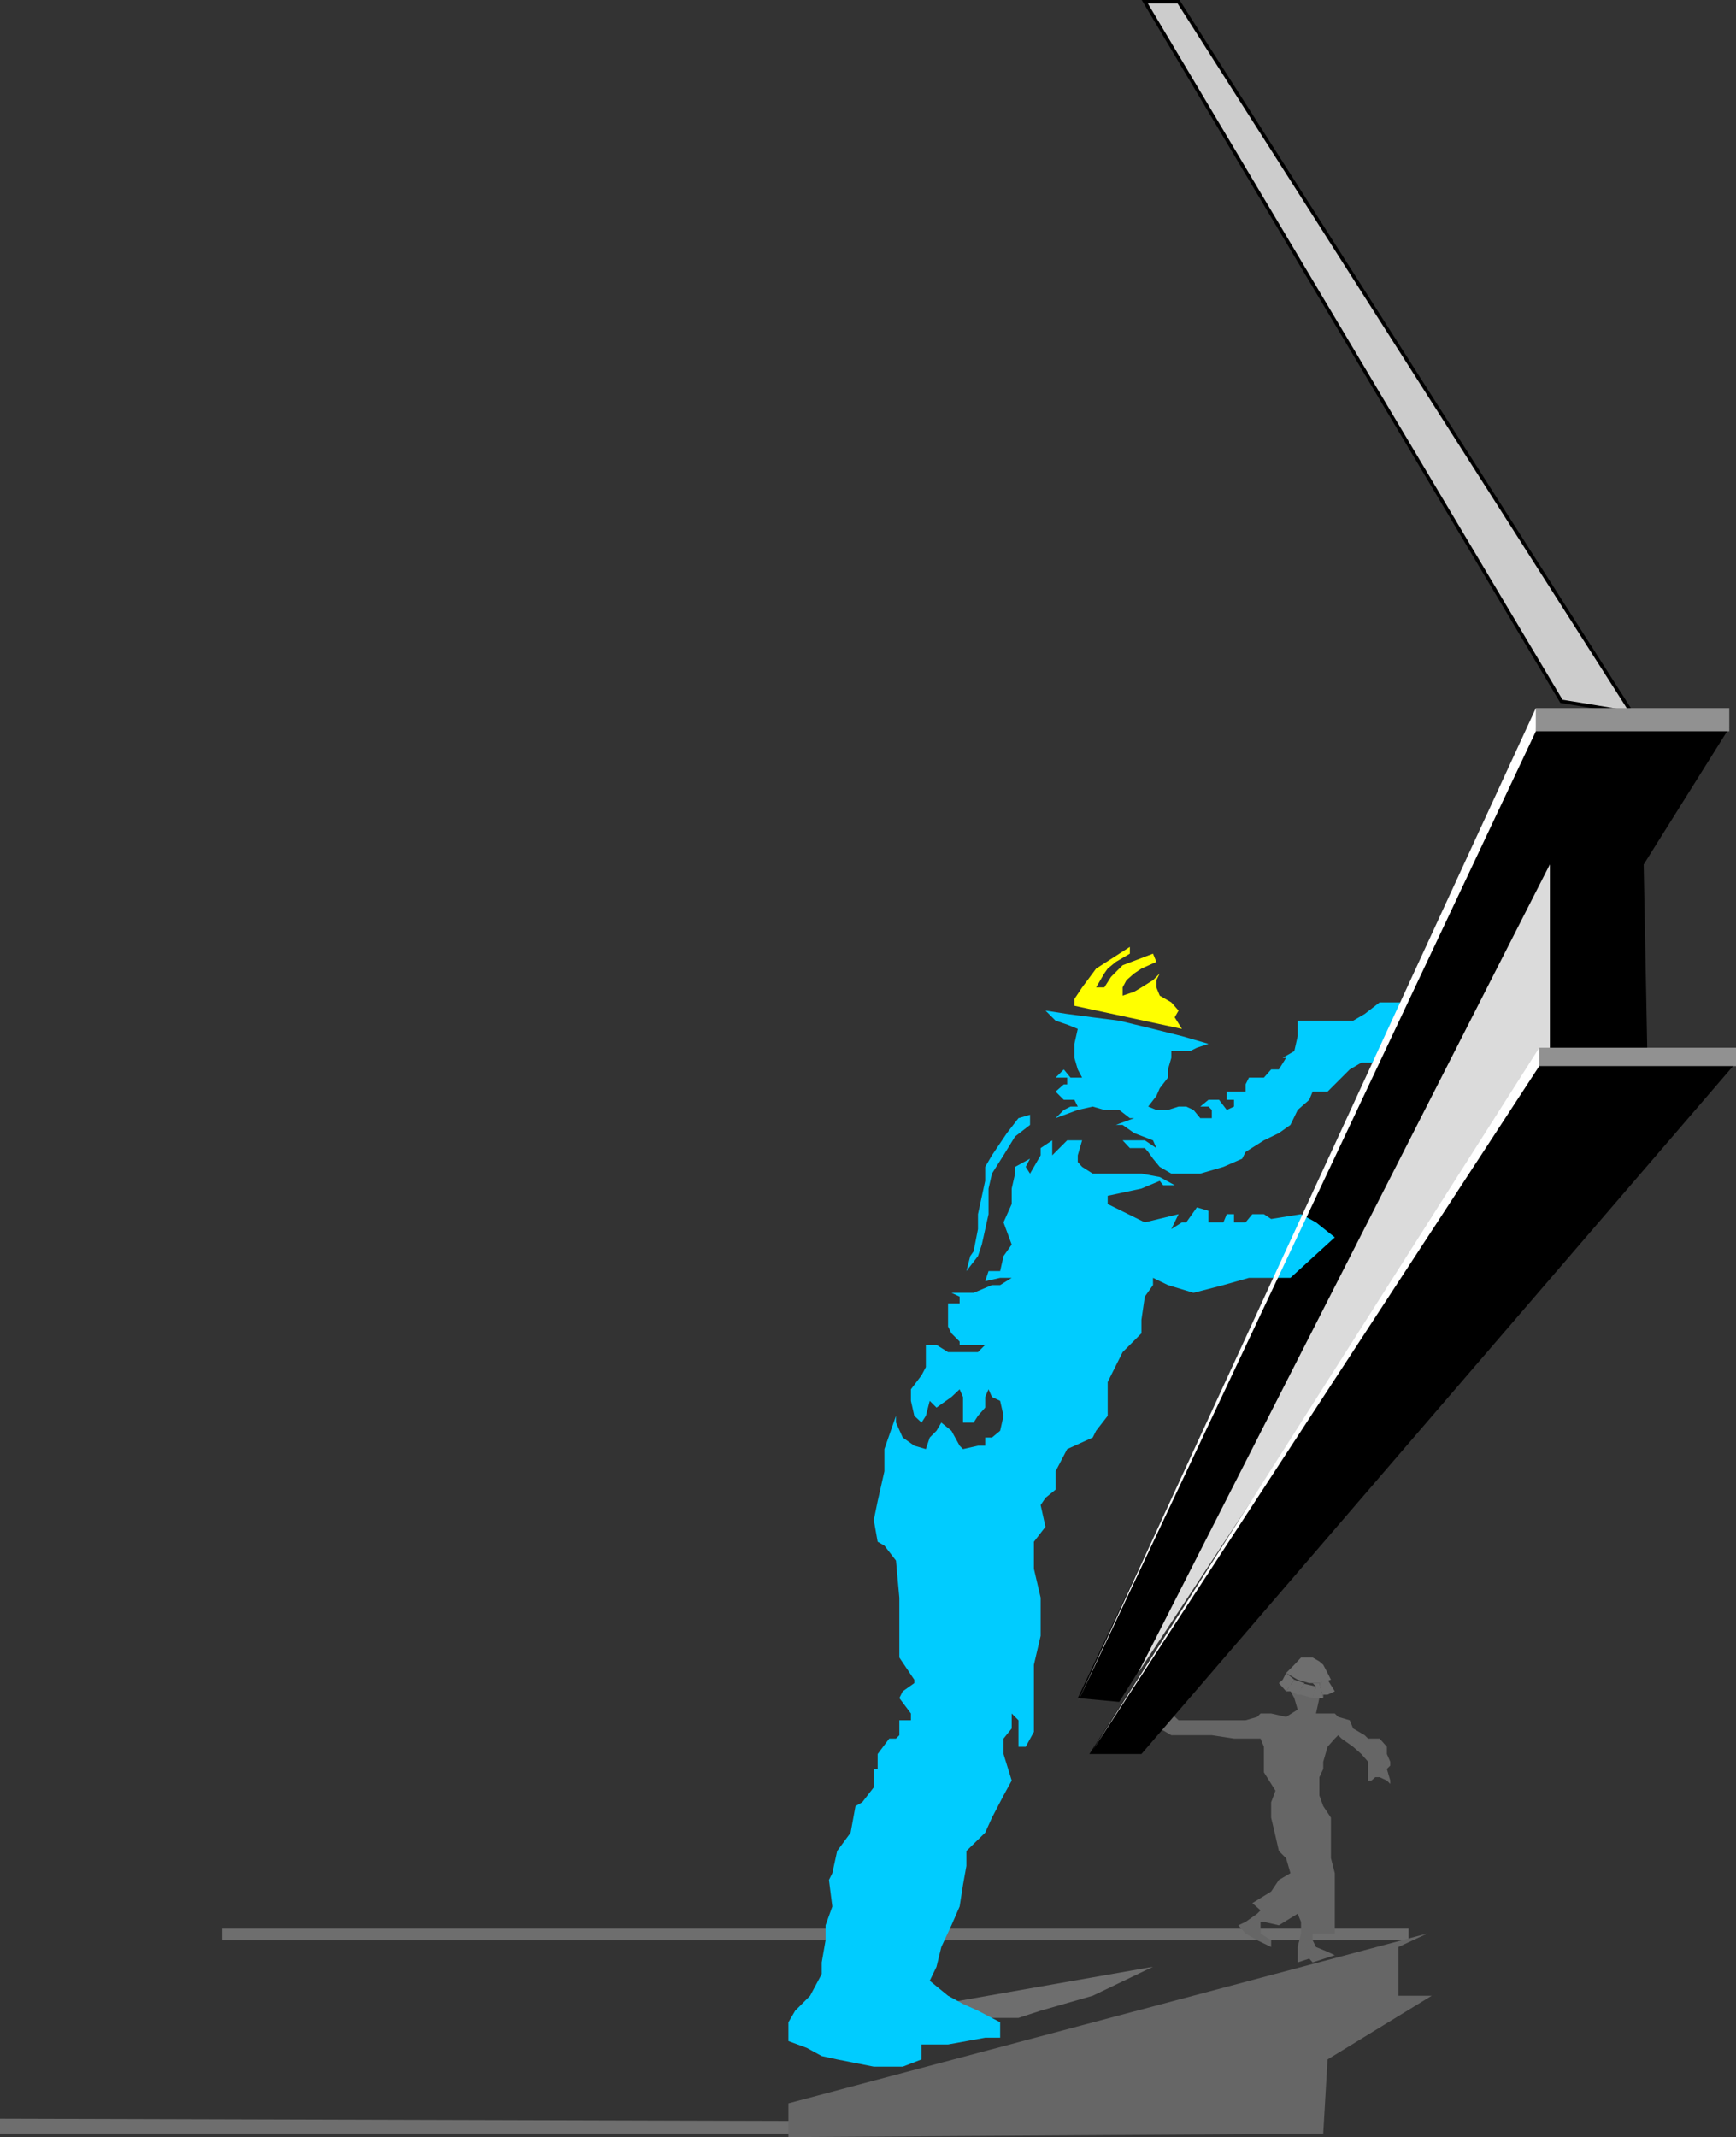 <svg xmlns="http://www.w3.org/2000/svg" width="360" height="442.965"><rect width="100%" height="100%" fill="#333333" stroke="none"/><path fill="#0cf" d="m250.602 216.363-5.5-1.602-6-1.5-7-1.699-5.5-.699-5.301-.7-4.5-.698 2.101 2.097 2.399.801 2.199.898-.7 3.102v2.898l.7 2.403.902 1.699H222l-1.398-1.7-1.7 1.7h2.399v1.398h-.7l-1.699 1.5 1.7 1.704h2.199l.699 1.398H222l-1.398.7-1.7 1.698 4.598-1.699 3.102-.699 2.398.7h3.102l2.199 1.698h2.402-1.5l-3.8 1.403h1.398l2.402 1.699 3.899 1.5.699 1.602-2.399-1.602h-4.601l1.5 1.602h3.101l.7.796 1 1.403 1.398 1.699 2.402 1.398h6l4.801-1.398 3.899-1.7.699-1.402 3.8-2.398 3.102-1.5 2.399-1.7 1.5-3.1 2.398-2.098.703-1.704h3.098l2.902-2.898 1.7-1.7 2.398-1.402h2.902l6.2-12.5h-5.301L283 210.164l-2.398 1.398h-11.5v3.2l-.7 3.101-2.402 1.398h.703l-1.5 2.403h-1.601l-1.5 1.699H259l-.7 1.398v1.5h-3.898v1.704h1.5v1.398l-1.5.7-1.601-2.098h-2.2l-1.699 1.398h1.7l.699.7v1.698h-2.399l-1.402-1.699-1.5-.699h-1.598l-2.199.7h-2.402l-1.7-.7 1.7-2.2.699-1.6 1.703-2.2v-1.7l.7-2.402v-1.398h3.898l1.402-.7 2.399-.8"/><path fill="#6e6e6e" d="m195.203 415.363 43.899-7.7-12.5 6-10.801 3.098-4.598 1.5H199l-3.797-2.898M46.102 400.761v1.403h246v-2.403h-246v1M0 440.761v1.5h246v-2.398l-246-.7v1.598"/><path fill="#666" d="m276.8 405.261-4.597 1.5-.703-.796-2.398.796v-3.199l.699-2.8v-2.399l-.7-1.7-3.898 2.4-3.101-.7h-.7v2.398l2.2 1.403v1.398l-2.899-1.398-2.402-1.403-1.5-1.699 1.5-.699 2.402-1.7.7-.698-1.7-1.5 3.899-2.403 1.601-2.398 2.399-1.403-.899-3.097-1.5-1.5-.703-3.102-.898-3.8v-3.2l.898-2.398-2.398-3.801v-5.3l-.7-1.7h-5.5l-4.601-.7h-8.399l-2.402-1.402v-3.097h2.402l1.5 1.398h13.899l2.402-.699.7-.7h2.199l3.101.7 2.399-1.5-.7-2.398-1.699-3.102 4.797 1.7h2.102v1.402l-.7 3.199h3.899l.699.699 2.402.7.7 1.698 2.398 1.403.703.699h2.399l1.5 1.7v1.5l.699 1.6v.802l-.7.699.7 2.398v.7l-.7-.7-1.5-.699h-.898l-.8.7h-.7v-3.9l-1.402-1.6-1.7-1.5-2.398-1.7-.703-.7-.7.7-1.5 1.7-.898 3.1v1.5l-.8 1.7v3.8l.8 2.2 1.598 2.398v8.403l.8 3.097v12.5h-4.597v1.403l.7 1.398 2.398 1 1.5.7"/><path fill="#ccc" stroke="#000" stroke-miterlimit="10" stroke-width=".726" d="m338.402 147.761-94-147.398h-7l86.399 145 14.601 2.398"/><path d="m358.602 150.863-126.5 201.898-8.602-.796 95-201.102h-.898 41M360 220.261 236.703 363.562h-10.8l91.699-141.898.898-1.403H360"/><path fill="#919191" d="M358.602 151.562v-4.8H318.5v4.8h40.102"/><path fill="#6e6e6e" d="m276 348.164-2.398.699H271.5l-2.398-.7-2.399-1.402 1.7-1.699 1.398-1.5h2.402l1.399.801.8.7.899 1.698.699 1.403"/><path fill="#6e6e6e" d="m274.402 351.965.899-.704 1.5-.699-1.5-2.398-1.7.699.801 3.102v-.704h.899l-.899.704"/><path fill="#6e6e6e" d="M272.203 351.965h2.2l-.801-3.102h-1.399l.7.7-.7 2.402"/><path fill="#6e6e6e" d="M269.102 351.261h.699l2.402.704.7-2.403-3.102-.699h.699l-1.398 2.398h.699-.7"/><path fill="#6e6e6e" d="M266.703 350.562h.899l1.5.7 1.398-2.399-2.098-.7-1.699 2.4h.899-.899"/><path fill="#6e6e6e" d="m266 348.164-.797.699 1.5 1.7 1.7-2.4-1.7-1.402-.703 1.403"/><path d="m341.602 217.863-.801-41.5-26.399-1v41.8l2.399.7h24.8"/><path fill="#0cf" d="m213.602 231.062-2.399.7-2.402 3.101-3.098 4.602-1.402 2.398v2.898l-1.5 6.903v3.097l-.899 4.602-.699 1-.8 3.102 2.398-3.102.8-2.398 1.399-6.301v-5.301l.703-3.102 2.399-3.796 2.398-3.903 3.102-2.398v-2.102"/><path fill="#0cf" d="m276.8 256.465-3.898-3.102-3.101-1.7-6.2 1-1.5-1h-2.398l-1.402 1.7h-2.399v-1.7h-1.5l-.699 1.7h-3.101v-2.398l-2.399-.704-2.203 3.102h-.898l-2.2 1.398 1.5-3.097-7 1.699-7.699-3.8v-1.7l7-1.5 3.797-1.602.703.903h2.399l-3.102-1.7-3.797-.703h-10.101l-2.2-1.398-.902-1v-1.398l.902-3.102h-3.101l-3.098 3.102v-3.102l-2.402 1.602v1.5l-2.2 3.796-.898-1.398.899-1.7-3.102 1.7v1.398l-.7 3.102v3.2l-1.698 3.8 1.699 4.602-1.7 2.398-.699 3.102H205l-.7 2.097 3.102-.699h2.399l-2.399 1.5h-1.699l-3.8 1.602H197.3l1.699.796v1.403h-2.398v4.8l.699 1.399 1.699 1.7v.698h5.3l-1.5 1.5h-6.198l-2.399-1.5H192v4.602l-.898 1.7-2.2 2.902v2.398l.7 3.102 1.5 1.398.898-1.398.8-3.102 1.403 1.398 3.098-2.199 1.699-1.597.703 1.597v5.301h2.2l.898-1.398 1.5-1.704v-2.199l.699-1.597.703 1.597 1.7.801.699 3.102-.7 3.097-1.699 1.403h-1.402v1.699h-1.5l-3.098.699-.703-.7-1.7-3.1-2.097-1.7-1 1.7-1.402 1.402-.801 2.398-2.398-.7-2.399-1.698-1.402-3.102v-1.398l-2.399 6.898v4.602l-.699 3.097-.703 3.102-.797 3.898.797 4.5 1.402.801 2.399 3.102.699 7.699v12.398l3.102 4.602v.699l-2.399 1.7-.703 1.402 2.402 3.199v1.398H186.5v3.102l-.7.699h-1.398l-2.402 3.2v3.1h-.797v3.802l-2.402 3.097-1.399.801-1 5.5-2.8 3.8-1 4.598-.7 1.403.7 5.5-1.399 3.898v3.102l-.8 4.597v2.403l-2.403 4.5-3.098 3.097-1.402 2.403v3.898l3.8 1.403 3.102 1.699 3.2.699 7.601 1.5h6l3.899-1.5v-3.102h5.5l7.699-1.398h3.101v-3.2l-4.601-2.402-3.098-1.398-3.101-1.7-3.801-3.1 1.402-2.9 1-4.1 2.098-4.5 1.699-3.9.703-4.5.7-3.902v-3.097l3.898-3.801 1.402-3.102 2.399-4.597 1.699-3.102-1.7-5.5v-3.199l1.7-2.102v-3.097l1.402 1.398v5.5h1.5l1.7-3.097v-13.903l1.398-6v-7.898l-1.399-6v-5.602l2.399-3.097-1-4.5 1-1.5 2.101-1.704v-3.796l2.399-4.602 5.3-2.398.7-1.403 2.402-3.097v-7l3.098-6.204 3.902-3.898v-2.8l.7-4.802 1.699-2.398v-1.5l3.101 1.5 5.297 1.602 6.203-1.602 5.297-1.5h8.602l9.199-8.398"/><path fill="#fff" d="M318.5 146.761v4.801l-95 201.2zm0 0"/><path fill="#dbdbdb" d="M321.402 217.164v-38L236 346.76Zm0 0"/><path fill="#919191" d="M360 220.965v-3.801h-40.797v3.8H360"/><path fill="#fff" d="M319.203 217.164v3.8l-92.601 141.797zm0 0"/><path fill="#666" d="m274.402 442.261.899-15.398 21.601-13.2H290v-10.1l6-2.802-132.5 35.204v7l110.902-.704"/><path fill="#ff0" d="m245.102 213.261-1.5-2.398.8-1.398-1.5-1.704-2.402-1.398-.7-1.7v-1.5l.7-1.402-1.398 1.403-2.399 1.5-1.5.898-2.402.801v-1.7l.8-1.5 1.602-1.402 1.5-1 3.098-1.398-.7-1.7-6.3 2.4-2.399 2.402-1.402 2.199h-1.7l1.7-2.903.703-1 1.7-1.398 2.898-1.7v-1.402l-7 4.5-2.899 3.903-1.601 2.398v1.403l22.3 4.796"/></svg>
